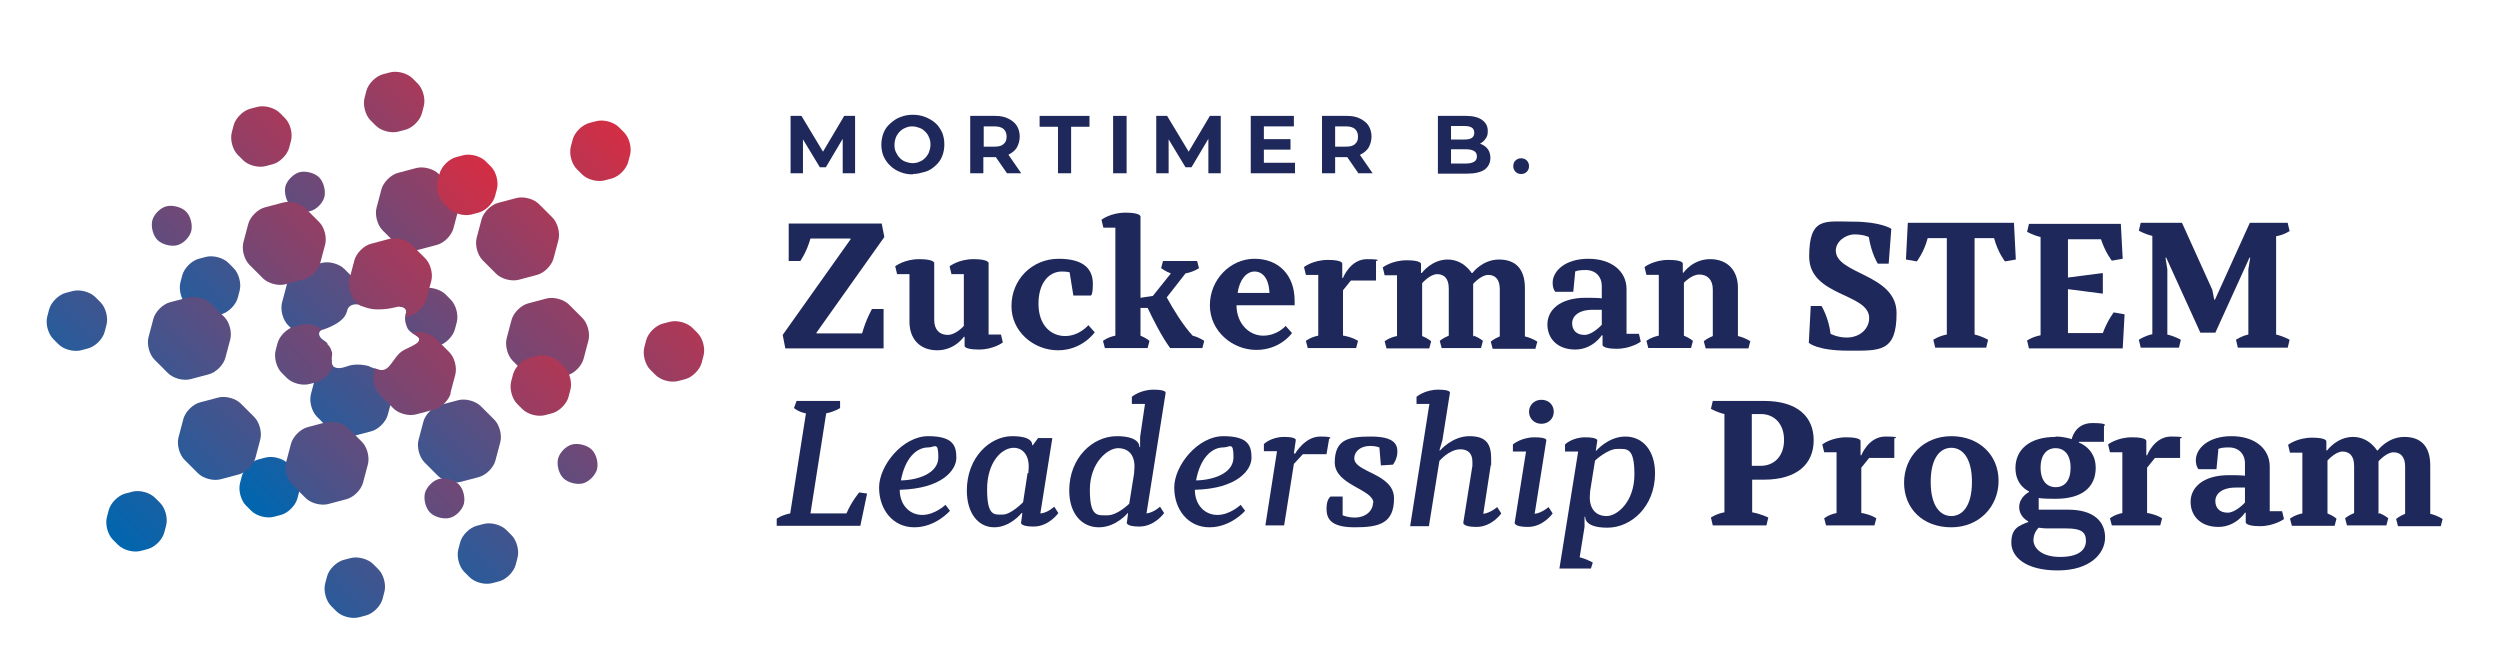 <?xml version="1.0" encoding="UTF-8"?>
<svg xmlns="http://www.w3.org/2000/svg" xmlns:xlink="http://www.w3.org/1999/xlink" id="Layer_1" data-name="Layer 1" version="1.1" viewBox="0 0 666.6 175.7">
  <defs>
    <style>
      .cls-1 {
        fill: #1f285a;
      }

      .cls-1, .cls-2, .cls-3, .cls-4, .cls-5, .cls-6, .cls-7, .cls-8, .cls-9, .cls-10, .cls-11, .cls-12, .cls-13, .cls-14, .cls-15, .cls-16, .cls-17, .cls-18, .cls-19, .cls-20, .cls-21, .cls-22, .cls-23, .cls-24, .cls-25, .cls-26, .cls-27, .cls-28, .cls-29, .cls-30, .cls-31 {
        stroke-width: 0px;
      }

      .cls-2 {
        fill: url(#linear-gradient);
      }

      .cls-3 {
        fill: url(#linear-gradient-29);
      }

      .cls-4 {
        fill: url(#linear-gradient-30);
      }

      .cls-5 {
        fill: url(#linear-gradient-28);
      }

      .cls-6 {
        fill: url(#linear-gradient-25);
      }

      .cls-7 {
        fill: url(#linear-gradient-11);
      }

      .cls-8 {
        fill: url(#linear-gradient-12);
      }

      .cls-9 {
        fill: url(#linear-gradient-13);
      }

      .cls-10 {
        fill: url(#linear-gradient-10);
      }

      .cls-11 {
        fill: url(#linear-gradient-17);
      }

      .cls-12 {
        fill: url(#linear-gradient-16);
      }

      .cls-13 {
        fill: url(#linear-gradient-19);
      }

      .cls-14 {
        fill: url(#linear-gradient-15);
      }

      .cls-15 {
        fill: url(#linear-gradient-23);
      }

      .cls-16 {
        fill: url(#linear-gradient-21);
      }

      .cls-17 {
        fill: url(#linear-gradient-18);
      }

      .cls-18 {
        fill: url(#linear-gradient-14);
      }

      .cls-19 {
        fill: url(#linear-gradient-22);
      }

      .cls-20 {
        fill: url(#linear-gradient-20);
      }

      .cls-21 {
        fill: url(#linear-gradient-27);
      }

      .cls-22 {
        fill: url(#linear-gradient-24);
      }

      .cls-23 {
        fill: url(#linear-gradient-26);
      }

      .cls-24 {
        fill: url(#linear-gradient-4);
      }

      .cls-25 {
        fill: url(#linear-gradient-2);
      }

      .cls-26 {
        fill: url(#linear-gradient-3);
      }

      .cls-27 {
        fill: url(#linear-gradient-8);
      }

      .cls-28 {
        fill: url(#linear-gradient-9);
      }

      .cls-29 {
        fill: url(#linear-gradient-7);
      }

      .cls-30 {
        fill: url(#linear-gradient-5);
      }

      .cls-31 {
        fill: url(#linear-gradient-6);
      }
    </style>
    <linearGradient id="linear-gradient" x1="-5030" y1="-451" x2="-4888.3" y2="-451" gradientTransform="translate(3941.9 -3102.3) rotate(-45)" gradientUnits="userSpaceOnUse">
      <stop offset="0" stop-color="#0066af"></stop>
      <stop offset="1" stop-color="#d32e44"></stop>
    </linearGradient>
    <linearGradient id="linear-gradient-2" x1="-5030" y1="-477" x2="-4888.3" y2="-477" xlink:href="#linear-gradient"></linearGradient>
    <linearGradient id="linear-gradient-3" x1="-5030" y1="-453.3" x2="-4888.3" y2="-453.3" xlink:href="#linear-gradient"></linearGradient>
    <linearGradient id="linear-gradient-4" x1="-5030" y1="-500.1" x2="-4888.3" y2="-500.1" xlink:href="#linear-gradient"></linearGradient>
    <linearGradient id="linear-gradient-5" x1="-5030" y1="-500.1" x2="-4888.3" y2="-500.1" xlink:href="#linear-gradient"></linearGradient>
    <linearGradient id="linear-gradient-6" x1="-5030" y1="-475.6" x2="-4888.3" y2="-475.6" xlink:href="#linear-gradient"></linearGradient>
    <linearGradient id="linear-gradient-7" x1="-5030" y1="-451" x2="-4888.3" y2="-451" xlink:href="#linear-gradient"></linearGradient>
    <linearGradient id="linear-gradient-8" x1="-5030" y1="-500.1" x2="-4888.3" y2="-500.1" xlink:href="#linear-gradient"></linearGradient>
    <linearGradient id="linear-gradient-9" x1="-5030" y1="-397.3" x2="-4888.3" y2="-397.3" xlink:href="#linear-gradient"></linearGradient>
    <linearGradient id="linear-gradient-10" x1="-5030" y1="-426.5" x2="-4888.3" y2="-426.5" xlink:href="#linear-gradient"></linearGradient>
    <linearGradient id="linear-gradient-11" x1="-5030" y1="-423.9" x2="-4888.3" y2="-423.9" xlink:href="#linear-gradient"></linearGradient>
    <linearGradient id="linear-gradient-12" x1="-5030" y1="-397.3" x2="-4888.3" y2="-397.3" xlink:href="#linear-gradient"></linearGradient>
    <linearGradient id="linear-gradient-13" x1="-5030" y1="-400.4" x2="-4888.3" y2="-400.4" xlink:href="#linear-gradient"></linearGradient>
    <linearGradient id="linear-gradient-14" x1="-5030" y1="-452" x2="-4888.3" y2="-452" xlink:href="#linear-gradient"></linearGradient>
    <linearGradient id="linear-gradient-15" x1="-5030" y1="-452.9" x2="-4888.3" y2="-452.9" xlink:href="#linear-gradient"></linearGradient>
    <linearGradient id="linear-gradient-16" x1="-5061.5" y1="-494.2" x2="-4919.8" y2="-494.2" xlink:href="#linear-gradient"></linearGradient>
    <linearGradient id="linear-gradient-17" x1="-5061.5" y1="-469.7" x2="-4919.8" y2="-469.7" xlink:href="#linear-gradient"></linearGradient>
    <linearGradient id="linear-gradient-18" x1="-5061.5" y1="-467.4" x2="-4919.8" y2="-467.4" xlink:href="#linear-gradient"></linearGradient>
    <linearGradient id="linear-gradient-19" x1="-5061.5" y1="-444.7" x2="-4919.8" y2="-444.7" xlink:href="#linear-gradient"></linearGradient>
    <linearGradient id="linear-gradient-20" x1="-5061.5" y1="-494.2" x2="-4919.8" y2="-494.2" xlink:href="#linear-gradient"></linearGradient>
    <linearGradient id="linear-gradient-21" x1="-5061.5" y1="-518.7" x2="-4919.8" y2="-518.7" xlink:href="#linear-gradient"></linearGradient>
    <linearGradient id="linear-gradient-22" x1="-5061.5" y1="-469.7" x2="-4919.8" y2="-469.7" xlink:href="#linear-gradient"></linearGradient>
    <linearGradient id="linear-gradient-23" x1="-5061.5" y1="-518.7" x2="-4919.8" y2="-518.7" xlink:href="#linear-gradient"></linearGradient>
    <linearGradient id="linear-gradient-24" x1="-5061.5" y1="-518.7" x2="-4919.8" y2="-518.7" xlink:href="#linear-gradient"></linearGradient>
    <linearGradient id="linear-gradient-25" x1="-5061.5" y1="-416" x2="-4919.8" y2="-416" xlink:href="#linear-gradient"></linearGradient>
    <linearGradient id="linear-gradient-26" x1="-5061.5" y1="-470.7" x2="-4919.8" y2="-470.7" xlink:href="#linear-gradient"></linearGradient>
    <linearGradient id="linear-gradient-27" x1="-5061.5" y1="-416" x2="-4919.8" y2="-416" xlink:href="#linear-gradient"></linearGradient>
    <linearGradient id="linear-gradient-28" x1="-5061.5" y1="-443.8" x2="-4919.8" y2="-443.8" xlink:href="#linear-gradient"></linearGradient>
    <linearGradient id="linear-gradient-29" x1="-5061.5" y1="-469.2" x2="-4919.8" y2="-469.2" xlink:href="#linear-gradient"></linearGradient>
    <linearGradient id="linear-gradient-30" x1="-5061.5" y1="-419" x2="-4919.8" y2="-419" xlink:href="#linear-gradient"></linearGradient>
  </defs>
  <g>
    <path class="cls-1" d="M210.8,46.2v-15.3h2.9l6.5,10.8h-1.5l6.4-10.8h2.9v15.3h-3.3v-10.2s.6,0,.6,0l-5.1,8.6h-1.6l-5.2-8.6h.7v10.2h-3.3Z"></path>
    <path class="cls-1" d="M243.4,46.5c-1.2,0-2.3-.2-3.3-.6-1-.4-1.9-.9-2.7-1.7-.8-.7-1.3-1.5-1.8-2.5-.4-1-.6-2-.6-3.1s.2-2.2.6-3.2c.4-1,1-1.8,1.8-2.5.8-.7,1.6-1.3,2.7-1.7,1-.4,2.1-.6,3.3-.6s2.3.2,3.3.6c1,.4,1.9.9,2.7,1.6.8.7,1.3,1.5,1.8,2.5.4,1,.6,2,.6,3.2s-.2,2.2-.6,3.2c-.4,1-1,1.8-1.8,2.5s-1.6,1.3-2.7,1.6-2.1.6-3.3.6ZM243.3,43.5c.7,0,1.3-.1,1.9-.4.6-.2,1.1-.6,1.5-1,.4-.4.8-1,1-1.5.2-.6.4-1.2.4-2s-.1-1.4-.4-2c-.2-.6-.6-1.1-1-1.5-.4-.4-.9-.8-1.5-1-.6-.2-1.2-.4-1.9-.4s-1.3.1-1.9.4c-.6.2-1.1.6-1.5,1s-.8,1-1,1.5-.4,1.2-.4,2,.1,1.4.4,2,.6,1.1,1,1.5.9.8,1.5,1c.6.2,1.2.4,1.9.4Z"></path>
    <path class="cls-1" d="M258.7,46.2v-15.3h6.6c1.4,0,2.5.2,3.5.7s1.8,1.1,2.3,1.9.8,1.8.8,2.9-.3,2.1-.8,3c-.5.8-1.3,1.4-2.3,1.9s-2.2.6-3.5.6h-4.7l1.6-1.5v5.8h-3.6ZM262.3,40.8l-1.6-1.7h4.5c1.1,0,1.9-.2,2.4-.7.6-.5.8-1.1.8-2s-.3-1.5-.8-2c-.6-.5-1.4-.7-2.4-.7h-4.5l1.6-1.7v8.7ZM268.5,46.2l-3.8-5.5h3.8l3.8,5.5h-3.8Z"></path>
    <path class="cls-1" d="M282.1,46.2v-12.4h-4.9v-2.9h13.3v2.9h-4.9v12.4h-3.5Z"></path>
    <path class="cls-1" d="M296.8,46.2v-15.3h3.6v15.3h-3.6Z"></path>
    <path class="cls-1" d="M308.3,46.2v-15.3h2.9l6.5,10.8h-1.5l6.4-10.8h2.9v15.3h-3.3v-10.2s.6,0,.6,0l-5.1,8.6h-1.6l-5.2-8.6h.7v10.2h-3.3Z"></path>
    <path class="cls-1" d="M337,43.4h8.3v2.8h-11.8v-15.3h11.5v2.8h-8v9.6ZM336.7,37.1h7.4v2.8h-7.4v-2.8Z"></path>
    <path class="cls-1" d="M352.5,46.2v-15.3h6.6c1.4,0,2.5.2,3.5.7s1.8,1.1,2.3,1.9.8,1.8.8,2.9-.3,2.1-.8,3c-.5.8-1.3,1.4-2.3,1.9s-2.2.6-3.5.6h-4.7l1.6-1.5v5.8h-3.6ZM356,40.8l-1.6-1.7h4.5c1.1,0,1.9-.2,2.4-.7.6-.5.8-1.1.8-2s-.3-1.5-.8-2c-.6-.5-1.4-.7-2.4-.7h-4.5l1.6-1.7v8.7ZM362.2,46.2l-3.8-5.5h3.8l3.8,5.5h-3.8Z"></path>
    <path class="cls-1" d="M383.4,46.2v-15.3h7.5c1.9,0,3.4.4,4.3,1.1,1,.7,1.5,1.7,1.5,2.9s-.2,1.5-.6,2.1c-.4.6-.9,1-1.6,1.4-.7.3-1.5.5-2.3.5l.4-.9c1,0,1.8.2,2.5.5.7.3,1.3.8,1.7,1.4s.6,1.4.6,2.2c0,1.3-.5,2.3-1.5,3.1-1,.7-2.6,1.1-4.6,1.1h-7.9ZM386.9,43.6h4.1c.9,0,1.6-.2,2.1-.5.5-.3.7-.8.7-1.4s-.2-1.1-.7-1.4c-.5-.3-1.2-.5-2.1-.5h-4.4v-2.6h3.8c.9,0,1.5-.1,2-.4.5-.3.7-.8.7-1.4s-.2-1.1-.7-1.4c-.5-.3-1.1-.4-2-.4h-3.5v9.9Z"></path>
    <path class="cls-1" d="M405.6,46.4c-.6,0-1.1-.2-1.5-.6-.4-.4-.6-.9-.6-1.5s.2-1.2.6-1.5c.4-.4.9-.6,1.5-.6s1.1.2,1.5.6c.4.4.6.9.6,1.5s-.2,1.1-.6,1.5c-.4.4-.9.6-1.5.6Z"></path>
  </g>
  <g>
    <path class="cls-2" d="M76.8,123.6c-1.4-1.4-4.1-2.1-6-1.6l-1.9.5c-1.9.5-3.9,2.5-4.4,4.4l-.5,1.9c-.5,1.9.2,4.6,1.6,6l1.4,1.4c1.4,1.4,4.1,2.1,6,1.6l1.9-.5c1.9-.5,3.9-2.5,4.4-4.4l.5-1.9c.5-1.9-.2-4.6-1.6-6l-1.4-1.4Z"></path>
    <path class="cls-25" d="M85.9,88c1.6-.6,3.1-1.1,4.8-2.4s1.9-2.9,1.9-2.9c0,0,.2-.9,1.1-1.3s1.5-.3,2.7,0c.2,0,.3.1.5.2v-.3c.6-1.9-.1-4.6-1.5-6l-3.6-3.6c-1.4-1.4-4.1-2.1-6-1.6l-4.9,1.3c-1.9.5-3.9,2.5-4.4,4.4l-1.3,4.9c-.5,1.9.2,4.6,1.6,6l3.6,3.6c1.4,1.4,4.1,2.1,6,1.6l1-.3c-.3-.3-.6-.5-1-.8-1.5-.9-1.9-2.4-.3-3Z"></path>
    <path class="cls-26" d="M108.2,83.4c-.3,1.4-.3,2.4.4,4s3.1,2.1,3.2,3c0,.7-.2,1.1-1.4,1.7,1.4.7,3.2,1,4.6.6l1.9-.5c1.9-.5,3.9-2.5,4.4-4.4l.5-1.9c.5-1.9-.2-4.6-1.6-6l-1.4-1.4c-1.4-1.4-4.1-2.1-6-1.6l-1.9.5c-1.9.5-3.9,2.5-4.4,4.4h0c1.3,0,2,.7,1.8,1.8Z"></path>
    <path class="cls-24" d="M62.3,71.5l-1.4-1.4c-1.4-1.4-4.1-2.1-6-1.6l-1.9.5c-1.9.5-3.9,2.5-4.4,4.4l-.5,1.9c-.5,1.9.2,4.6,1.6,6l1.4,1.4c1.4,1.4,4.1,2.1,6,1.6l1.9-.5c1.9-.5,3.9-2.5,4.4-4.4l.5-1.9c.5-1.9-.2-4.6-1.6-6Z"></path>
    <path class="cls-30" d="M82.7,56.3c1.7-.4,3.4-2.2,3.8-3.8s-.2-4-1.4-5.2c-1.2-1.2-3.6-1.8-5.2-1.4s-3.4,2.2-3.8,3.8.2,4,1.4,5.2c1.2,1.2,3.6,1.8,5.2,1.4Z"></path>
    <path class="cls-31" d="M111,44.8l-4.9,1.3c-1.9.5-3.9,2.5-4.4,4.4l-1.3,4.9c-.5,1.9.2,4.6,1.6,6l3.6,3.6c1.4,1.4,4.1,2.1,6,1.6l4.9-1.3c1.9-.5,3.9-2.5,4.4-4.4l1.3-4.9c.5-1.9-.2-4.6-1.6-6l-3.6-3.6c-1.4-1.4-4.1-2.1-6-1.6Z"></path>
    <path class="cls-29" d="M132.3,73c1.4,1.4,4.1,2.1,6,1.6l4.9-1.3c1.9-.5,3.9-2.5,4.4-4.4l1.3-4.9c.5-1.9-.2-4.6-1.6-6l-3.6-3.6c-1.4-1.4-4.1-2.1-6-1.6l-4.9,1.3c-1.9.5-3.9,2.5-4.4,4.4l-1.3,4.9c-.5,1.9.2,4.6,1.6,6l3.6,3.6Z"></path>
    <path class="cls-27" d="M100.2,33.5c1.4,1.4,4.1,2.1,6,1.6l1.9-.5c1.9-.5,3.9-2.5,4.4-4.4l.5-1.9c.5-1.9-.2-4.6-1.6-6l-1.4-1.4c-1.4-1.4-4.1-2.1-6-1.6l-1.9.5c-1.9.5-3.9,2.5-4.4,4.4l-.5,1.9c-.5,1.9.2,4.6,1.6,6l1.4,1.4Z"></path>
    <path class="cls-28" d="M135,141.3c-1.4-1.4-4.1-2.1-6-1.6l-1.9.5c-1.9.5-3.9,2.5-4.4,4.4l-.5,1.9c-.5,1.9.2,4.6,1.6,6l1.4,1.4c1.4,1.4,4.1,2.1,6,1.6l1.9-.5c1.9-.5,3.9-2.5,4.4-4.4l.5-1.9c.5-1.9-.2-4.6-1.6-6l-1.4-1.4Z"></path>
    <path class="cls-10" d="M155.6,95.7l1.3-4.9c.5-1.9-.2-4.6-1.6-6l-3.6-3.6c-1.4-1.4-4.1-2.1-6-1.6l-4.9,1.3c-1.9.5-3.9,2.5-4.4,4.4l-1.3,4.9c-.5,1.9.2,4.6,1.6,6l3.6,3.6c1.4,1.4,4.1,2.1,6,1.6l4.9-1.3c1.9-.5,3.9-2.5,4.4-4.4Z"></path>
    <path class="cls-7" d="M127.7,127.2c1.9-.5,3.9-2.5,4.4-4.4l1.3-4.9c.5-1.9-.2-4.6-1.6-6l-3.6-3.6c-1.4-1.4-4.1-2.1-6-1.6l-4.9,1.3c-1.9.5-3.9,2.5-4.4,4.4l-1.3,4.9c-.5,1.9.2,4.6,1.6,6l3.6,3.6c1.4,1.4,4.1,2.1,6,1.6l4.9-1.3Z"></path>
    <path class="cls-8" d="M152.6,118.5c-1.7.4-3.4,2.2-3.8,3.8-.4,1.7.2,4,1.4,5.2,1.2,1.2,3.6,1.8,5.2,1.4s3.4-2.2,3.8-3.8c.4-1.7-.2-4-1.4-5.2-1.2-1.2-3.6-1.8-5.2-1.4Z"></path>
    <path class="cls-9" d="M186,88.8l-1.4-1.4c-1.4-1.4-4.1-2.1-6-1.6l-1.9.5c-1.9.5-3.9,2.5-4.4,4.4l-.5,1.9c-.5,1.9.2,4.6,1.6,6l1.4,1.4c1.4,1.4,4.1,2.1,6,1.6l1.9-.5c1.9-.5,3.9-2.5,4.4-4.4l.5-1.9c.5-1.9-.2-4.6-1.6-6Z"></path>
    <path class="cls-18" d="M165,33.9c-1.4-1.4-4.1-2.1-6-1.6l-1.9.5c-1.9.5-3.9,2.5-4.4,4.4l-.5,1.9c-.5,1.9.2,4.6,1.6,6l1.4,1.4c1.4,1.4,4.1,2.1,6,1.6l1.9-.5c1.9-.5,3.9-2.5,4.4-4.4l.5-1.9c.5-1.9-.2-4.6-1.6-6l-1.4-1.4Z"></path>
    <path class="cls-14" d="M98.6,97.7c-2.2-.7-4.7-.6-6.1,0-1.5.5-2.7.7-3.6,0-.5-.4-.5-1.1-.4-1.9-1.9.5-3.8,2.5-4.3,4.4l-1.3,4.9c-.5,1.9.2,4.6,1.6,6l3.6,3.6c1.4,1.4,4.1,2.1,6,1.6l4.9-1.3c1.9-.5,3.9-2.5,4.4-4.4l1.3-4.9c.5-1.9-.2-4.6-1.6-6l-1-1c-1.1.2-2.1-.5-3.5-.9Z"></path>
  </g>
  <g>
    <path class="cls-12" d="M76.1,75.8l4.9-1.3c1.9-.5,3.9-2.5,4.4-4.4l1.3-4.9c.5-1.9-.2-4.6-1.6-6l-3.6-3.6c-1.4-1.4-4.1-2.1-6-1.6l-4.9,1.3c-1.9.5-3.9,2.5-4.4,4.4l-1.3,4.9c-.5,1.9.2,4.6,1.6,6l3.6,3.6c1.4,1.4,4.1,2.1,6,1.6Z"></path>
    <path class="cls-11" d="M64.2,107.6c-1.4-1.4-4.1-2.1-6-1.6l-4.9,1.3c-1.9.5-3.9,2.5-4.4,4.4l-1.3,4.9c-.5,1.9.2,4.6,1.6,6l3.6,3.6c1.4,1.4,4.1,2.1,6,1.6l4.9-1.3c1.9-.5,3.9-2.5,4.4-4.4l1.3-4.9c.5-1.9-.2-4.6-1.6-6l-3.6-3.6Z"></path>
    <path class="cls-17" d="M100.7,82.5c2,0,3.1-.2,4.9-.6,1.8-.5,3,.2,2.7,1.5,0,.4-.1.7-.2,1.1l1.2-.3c1.9-.5,3.9-2.5,4.4-4.4l1.3-4.9c.5-1.9-.2-4.6-1.6-6l-3.6-3.6c-1.4-1.4-4.1-2.1-6-1.6l-4.9,1.3c-1.9.5-3.9,2.5-4.4,4.4l-1.3,4.9c-.5,1.9.2,4.6,1.6,6l1.2,1.2c.1,0,.3,0,.4.1,1.2.4,2.3.9,4.3.9Z"></path>
    <path class="cls-13" d="M92.4,133.1c1.9-.5,3.9-2.5,4.4-4.4l1.3-4.9c.5-1.9-.2-4.6-1.6-6l-3.6-3.6c-1.4-1.4-4.1-2.1-6-1.6l-4.9,1.3c-1.9.5-3.9,2.5-4.4,4.4l-1.3,4.9c-.5,1.9.2,4.6,1.6,6l3.6,3.6c1.4,1.4,4.1,2.1,6,1.6l4.9-1.3Z"></path>
    <path class="cls-20" d="M50.8,101.1l4.9-1.3c1.9-.5,3.9-2.5,4.4-4.4l1.3-4.9c.5-1.9-.2-4.6-1.6-6l-3.6-3.6c-1.4-1.4-4.1-2.1-6-1.6l-4.9,1.3c-1.9.5-3.9,2.5-4.4,4.4l-1.3,4.9c-.5,1.9.2,4.6,1.6,6l3.6,3.6c1.4,1.4,4.1,2.1,6,1.6Z"></path>
    <path class="cls-16" d="M47.2,65.4c1.7-.4,3.4-2.2,3.8-3.8.4-1.7-.2-4-1.4-5.2-1.2-1.2-3.6-1.8-5.2-1.4-1.7.4-3.4,2.2-3.8,3.8-.4,1.7.2,4,1.4,5.2,1.2,1.2,3.6,1.8,5.2,1.4Z"></path>
    <path class="cls-19" d="M41.3,132.7c-1.4-1.4-4.1-2.1-6-1.6l-1.9.5c-1.9.5-3.9,2.5-4.4,4.4l-.5,1.9c-.5,1.9.2,4.6,1.6,6l1.4,1.4c1.4,1.4,4.1,2.1,6,1.6l1.9-.5c1.9-.5,3.9-2.5,4.4-4.4l.5-1.9c.5-1.9-.2-4.6-1.6-6l-1.4-1.4Z"></path>
    <path class="cls-15" d="M64.8,42.7c1.4,1.4,4.1,2.1,6,1.6l1.9-.5c1.9-.5,3.9-2.5,4.4-4.4l.5-1.9c.5-1.9-.2-4.6-1.6-6l-1.4-1.4c-1.4-1.4-4.1-2.1-6-1.6l-1.9.5c-1.9.5-3.9,2.5-4.4,4.4l-.5,1.9c-.5,1.9.2,4.6,1.6,6l1.4,1.4Z"></path>
    <path class="cls-22" d="M26.8,80.6l-1.4-1.4c-1.4-1.4-4.1-2.1-6-1.6l-1.9.5c-1.9.5-3.9,2.5-4.4,4.4l-.5,1.9c-.5,1.9.2,4.6,1.6,6l1.4,1.4c1.4,1.4,4.1,2.1,6,1.6l1.9-.5c1.9-.5,3.9-2.5,4.4-4.4l.5-1.9c.5-1.9-.2-4.6-1.6-6Z"></path>
    <path class="cls-6" d="M99.5,150.4c-1.4-1.4-4.1-2.1-6-1.6l-1.9.5c-1.9.5-3.9,2.5-4.4,4.4l-.5,1.9c-.5,1.9.2,4.6,1.6,6l1.4,1.4c1.4,1.4,4.1,2.1,6,1.6l1.9-.5c1.9-.5,3.9-2.5,4.4-4.4l.5-1.9c.5-1.9-.2-4.6-1.6-6l-1.4-1.4Z"></path>
    <path class="cls-23" d="M129.5,43c-1.4-1.4-4.1-2.1-6-1.6l-1.9.5c-1.9.5-3.9,2.5-4.4,4.4l-.5,1.9c-.5,1.9.2,4.6,1.6,6l1.4,1.4c1.4,1.4,4.1,2.1,6,1.6l1.9-.5c1.9-.5,3.9-2.5,4.4-4.4l.5-1.9c.5-1.9-.2-4.6-1.6-6l-1.4-1.4Z"></path>
    <path class="cls-21" d="M117.1,127.7c-1.7.4-3.4,2.2-3.8,3.8-.4,1.7.2,4,1.4,5.2s3.6,1.8,5.2,1.4c1.7-.4,3.4-2.2,3.8-3.8.4-1.7-.2-4-1.4-5.2-1.2-1.2-3.6-1.8-5.2-1.4Z"></path>
    <path class="cls-5" d="M120.1,104.8l1.3-4.9c.5-1.9-.2-4.6-1.6-6l-3.6-3.6c-1.4-1.4-4.1-2.1-6-1.6h-.3c.9.7,1.8,1.1,1.9,1.6,0,.9-.5,1.3-2.8,2.4-2.4,1.1-2.7,1.5-4.7,4.3-1.6,2.2-2.8,1.8-4.3,1.2l-.3,1.1c-.5,1.9.2,4.6,1.6,6l3.6,3.6c1.4,1.4,4.1,2.1,6,1.6l4.9-1.3c1.9-.5,3.9-2.5,4.4-4.4Z"></path>
    <path class="cls-3" d="M88.5,93.9c-.3-1.2-.8-2-2.3-3-1.5-.9-1.9-2.4-.3-3,0,0,0,0,0,0-1.5-1.2-3.9-1.8-5.6-1.3l-1.9.5c-1.9.5-3.9,2.5-4.4,4.4l-.5,1.9c-.5,1.9.2,4.6,1.6,6l1.4,1.4c1.4,1.4,4.1,2.1,6,1.6l1.9-.5c1.9-.5,3.9-2.5,4.4-4.4-.9-.7,0-2.6-.3-3.8Z"></path>
    <path class="cls-4" d="M150.5,97.9l-1.4-1.4c-1.4-1.4-4.1-2.1-6-1.6l-1.9.5c-1.9.5-3.9,2.5-4.4,4.4l-.5,1.9c-.5,1.9.2,4.6,1.6,6l1.4,1.4c1.4,1.4,4.1,2.1,6,1.6l1.9-.5c1.9-.5,3.9-2.5,4.4-4.4l.5-1.9c.5-1.9-.2-4.6-1.6-6Z"></path>
  </g>
  <g>
    <path class="cls-1" d="M229.9,88.8c1-3.6,2.6-6.4,2.6-6.4h3.1v10.5h-26.2l-.7-3.6,18.1-25.5v-.2h-10.7c-1,3.6-2.7,6-2.7,6h-3.1v-10h24.8l.7,3.6-18.1,25.5v.2h12.1Z"></path>
    <path class="cls-1" d="M242.5,73.1h-3.3l-.5-2.1s2.4-1.9,6.4-1.9,4,1,4,1v15.2c0,2.6,1.4,4,3.6,4s4.3-2.4,4.3-2.4v-13.8h-3.3l-.5-2.1s2.4-1.9,6.4-1.9,4,1,4,1v19.1h3.3l.5,2.1s-2.4,1.9-6.4,1.9-3.8-1-3.8-1v-2.4h-.2s-2.4,3.6-7.1,3.6-7.4-3.1-7.4-7.6v-12.6Z"></path>
    <path class="cls-1" d="M269.7,81.6c0-7.1,5.5-12.6,12.6-12.6s9.1,3.1,9.1,6.7-.7,3.1-.7,3.1h-4.5l-1-6.2s-.7-.2-2.1-.2c-3.3,0-6.2,2.9-6.2,8.6s3.3,8.6,7.1,8.6,6.2-2.9,6.2-2.9l1.7,1.9s-3.3,4.8-9.8,4.8-12.4-5-12.4-11.7Z"></path>
    <path class="cls-1" d="M297.5,60.7h-3.3l-.5-2.1s2.4-1.9,6.4-1.9,4,1,4,1v21.7l3.3-.5,4.8-6c-1.4-.5-2.6-1.4-2.6-1.4l.5-1.9h9.1l.5,1.9s-1.4,1-3.6,1.4l-5,6.4c1.7,3.1,4.3,7.4,6.9,10.2,1.9.5,3.1,1.4,3.1,1.4l-.5,1.9h-8.6c-2.4-3.3-4.5-7.6-6-10.7h-1.9v7.4c1.7.7,2.4,1.4,2.4,1.4l-.5,1.9h-11.4l-.5-1.9s1.2-1,3.3-1.4v-28.8Z"></path>
    <path class="cls-1" d="M329.7,81.4c0,4.8,3.3,8.1,7.1,8.1s6-2.6,6-2.6l1.7,1.9s-3.1,4.5-9.5,4.5-12.4-5-12.4-11.9,5.5-12.4,11.9-12.4,10.7,4.3,10.7,11.2v1.2h-15.5ZM329.9,78.1h8.6c-.2-4-1.9-5.7-4-5.7s-4,2.1-4.5,5.7Z"></path>
    <path class="cls-1" d="M358.3,89.5c2.6.5,3.8,1.4,3.8,1.4l-.5,1.9h-12.9l-.5-1.9s1.2-1,3.3-1.4v-16.2h-3.3l-.5-2.1s2.4-1.9,6.4-1.9,3.8,1,3.8,1v3.8h.2s1.9-5,6.4-5,2.4.5,2.4.5v5.2h-6.7l-2.1,2.6v12.1Z"></path>
    <path class="cls-1" d="M393,89.5c1.7.7,2.4,1.4,2.4,1.4l-.5,1.9h-10.5l-.5-1.9s.7-.7,2.4-1.4v-12.6c0-2.6-1.2-3.8-3.1-3.8s-4,2.4-4,2.4v14.1c1.7.7,2.4,1.4,2.4,1.4l-.5,1.9h-11.4l-.5-1.9s1.2-1,3.3-1.4v-16.2h-3.3l-.5-2.1s2.4-1.9,6.4-1.9,3.8,1,3.8,1v2.4h.2s2.6-3.6,6.9-3.6,6.4,3.6,6.4,3.6h.2s2.6-3.6,7.1-3.6,6.9,2.6,6.9,7.6v12.9c2.1.5,3.3,1.4,3.3,1.4l-.5,1.9h-11.4l-.5-1.9s.7-.7,2.4-1.4v-12.6c0-2.6-1.2-3.8-3.1-3.8s-4,2.4-4,2.4v14.1Z"></path>
    <path class="cls-1" d="M420,72.6l-.5,5.2h-4.8s-.7-.7-.7-2.4c0-3.1,3.3-6.4,9.5-6.4s10.2,3.3,10.2,8.1v11.9h3.3l.5,2.1s-2.6,1.9-6.4,1.9-3.8-1-3.8-1v-2.6h-.2s-2.4,3.8-7.1,3.8-7.4-2.9-7.4-6.7,3.3-7.1,10.2-7.1,4.3.5,4.3.5v-3.6c0-2.6-1.7-4.3-4.3-4.3s-2.9.5-2.9.5ZM427.1,86.6v-4h-2.4c-3.8,0-5.5,1.7-5.5,3.6s1.2,3.1,3.3,3.1,4.5-2.6,4.5-2.6Z"></path>
    <path class="cls-1" d="M449,75.4v14.1c1.7.7,2.4,1.4,2.4,1.4l-.5,1.9h-11.4l-.5-1.9s1.2-1,3.3-1.4v-16.2h-3.3l-.5-2.1s2.4-1.9,6.4-1.9,3.8,1,3.8,1v2.4h.2s2.4-3.6,7.1-3.6,7.4,3.1,7.4,7.6v12.9c2.1.5,3.3,1.4,3.3,1.4l-.5,1.9h-11.4l-.5-1.9s.7-.7,2.4-1.4v-12.4c0-2.6-1.4-4-3.6-4s-4.3,2.4-4.3,2.4Z"></path>
    <path class="cls-1" d="M482.8,81.6h2.9s1.9,3.1,2.4,7.4c0,0,1.8,1,4.3,1,3.6,0,6-2.4,6-5.2,0-6.7-16-5.7-16-16.4s4.3-9.3,11.7-9.3,10.2,1.9,10.2,1.9l-.7,9.3h-2.9s-1.7-2.6-2.4-7.1c0,0-1.4-.7-3.8-.7s-5,1.9-5,4.3c0,6.4,16.2,6.2,16.2,16.7s-4.5,10-12.9,10-10.5-2.1-10.5-2.1l.5-9.5Z"></path>
    <path class="cls-1" d="M514,63.5c-1,3.8-2.9,6.2-2.9,6.2l-2.9-.5.5-9.8h28.3l.5,9.8-2.9.5s-1.9-2.4-2.9-6.2h-5.2v25.7c2.1.5,3.6,1.4,3.6,1.4l-.5,2.1h-13.6l-.5-2.1s1.4-1,3.6-1.4v-25.7h-5.2Z"></path>
    <path class="cls-1" d="M551.4,63.5v10.5l9.3-1.2v5.5l-9.3-1.2v11.7h9.3c1.2-3.3,2.9-5.5,2.9-5.5l2.9.5-.5,9.1h-25l-.5-2.1s1.4-1,3.6-1.4v-26.2c-2.1-.5-3.6-1.4-3.6-1.4l.5-2.1h24.5l.5,9.3-2.9.5s-1.7-2.1-2.9-5.7h-8.8Z"></path>
    <path class="cls-1" d="M610,59.5l.5,2.1s-1.4,1-3.6,1.4v26.2c2.1.5,3.6,1.4,3.6,1.4l-.5,2.1h-13.3l-.5-2.1s1.4-1,3.3-1.4v-17.4l.5-3.1h-.2l-9.1,20h-4l-9.1-20h-.2l.5,3.1v17.4c2.1.5,3.6,1.4,3.6,1.4l-.5,2.1h-10.2l-.5-2.1s1.4-1,3.6-1.5v-26.2c-2.1-.5-3.6-1.4-3.6-1.4l.5-2.1h11l8.1,17.9.5,2.6h.2l9.3-20.5h10.2Z"></path>
    <path class="cls-1" d="M214.8,110.2c-2-.4-3.1-1.4-3.1-1.4l.7-1.9h11.6v1.9s-1.5,1-3.7,1.4l-4.2,26.7h9.6c1.4-3.3,3.4-5.6,3.4-5.6l2.1.3-1.8,8.6h-22.3v-1.9s1.4-1,3.6-1.4l4.2-26.7Z"></path>
    <path class="cls-1" d="M252.1,134.6l1.2,1.6s-3.8,4.4-9.5,4.4-9.4-4.7-9.4-10.6,6.3-13.7,13.1-13.7,7.5,2.7,7.5,5.8-3.6,8.2-15.1,8.5c0,4,2.6,6.7,6,6.7s6.2-2.7,6.2-2.7ZM240.2,128.1c4.7-.1,10-1.9,10-6.2s-1-2.6-2.7-2.6c-3.1,0-6.2,2.8-7.3,8.9Z"></path>
    <path class="cls-1" d="M277.5,136.9c1.9-.2,3.6-1.8,3.6-1.8l1.1,1.7s-2.5,3.6-6.6,3.6-3.3-1.3-3.3-1.3l.3-2.3h-.2s-3,3.8-7.3,3.8-7.3-3.8-7.3-9.8c0-8.9,6.2-14.5,12.1-14.5s5.3,2.4,5.3,2.4h.2l1.4-1.9h3.8l-3.2,20.1ZM274.2,126.2c0-.7.1-1.2.1-1.8,0-3.3-1.8-5-4-5-3.2,0-7.1,3.8-7.1,11.1s2,6.7,4.2,6.7,5.4-3.3,5.4-3.3l1.2-7.8Z"></path>
    <path class="cls-1" d="M300.9,136.8h-.2s-3.1,3.8-7.7,3.8-7.9-3.7-7.9-9.8c0-8.8,6.3-14.5,12.7-14.5s6,2.9,6,2.9h.2v-2.7s1.3-8.8,1.3-8.8h-3.5v-1.9c0,0,2.2-1.9,5.8-1.9s3.2.9,3.2.9l-5.1,32.1c1.9-.2,3.6-1.8,3.6-1.8l1.1,1.7s-2.5,3.6-6.6,3.6-3.3-1.3-3.3-1.3l.3-2.3ZM302.4,126.1c0-.6.1-1.2.1-1.7,0-3.2-1.7-4.9-4.4-4.9s-7.5,3.8-7.5,11.1,2,6.8,4.7,6.8,5.8-3.1,5.8-3.1l1.3-8.1Z"></path>
    <path class="cls-1" d="M330.8,134.6l1.2,1.6s-3.8,4.4-9.5,4.4-9.4-4.7-9.4-10.6,6.3-13.7,13.1-13.7,7.5,2.7,7.5,5.8-3.6,8.2-15.1,8.5c0,4,2.6,6.7,6,6.7s6.2-2.7,6.2-2.7ZM318.9,128.1c4.7-.1,10-1.9,10-6.2s-1-2.6-2.7-2.6c-3.1,0-6.2,2.8-7.3,8.9Z"></path>
    <path class="cls-1" d="M345.3,121s2.6-4.6,6.7-4.6,2.4.6,2.4.6l-.7,4.1h-6.3l-2.4,2.6-2.6,16.4h-5l3.1-19.8h-3.5v-1.9c0,0,1.9-1.9,5.4-1.9s3.1.9,3.1.9l-.5,3.5h.2Z"></path>
    <path class="cls-1" d="M366.2,134.1c0-3.7-10.3-4.7-10.3-10.8s3.6-6.9,9.6-6.9,7.1,1.9,7.1,4-1.2,3.5-1.2,3.5l-3.2.2-.4-4.8s-1-.4-2.4-.4c-2.8,0-4.3,1.6-4.3,3.3,0,3.8,10.6,4,10.6,10.7s-4,7.7-10.5,7.7-7.5-2.4-7.5-5,1.1-3.2,1.1-3.2h3.2v5c.1,0,1.3.6,3.2.6,3.1,0,4.9-1.9,4.9-4Z"></path>
    <path class="cls-1" d="M381.2,107.7h-3.5v-1.9c0,0,2.2-1.9,5.8-1.9s3.1.9,3.1.9l-2,12.6-.8,2.7h.2s3.2-3.8,7.8-3.8,5.8,2.2,5.8,6,0,1.1-.1,1.7l-2,13c1.9-.2,3.7-1.8,3.7-1.8l1.1,1.7s-2.5,3.6-6.6,3.6-3.5-1.3-3.5-1.3l2.4-15c0-.4,0-.8,0-1.1,0-2.2-1.2-3.3-3.2-3.3-3,0-5.6,3.1-5.6,3.1l-2.8,17.4h-5l5.1-32.4Z"></path>
    <path class="cls-1" d="M406.9,120.4h-3.5v-1.9c0,0,2.2-1.9,5.8-1.9s3.1.9,3.1.9l-3.1,19.5c1.9-.2,3.7-1.8,3.7-1.8l1.1,1.7s-2.5,3.6-6.6,3.6-3.5-1.3-3.5-1.3l3-18.8ZM411,106.6c2,0,3.3,1.4,3.3,3.2s-1.4,3.2-3.3,3.2-3.3-1.4-3.3-3.2,1.4-3.2,3.3-3.2Z"></path>
    <path class="cls-1" d="M425.4,120.2h.2s3.2-3.8,7.8-3.8,7.9,3.7,7.9,9.8c0,8.8-6.3,14.5-12.7,14.5s-5.9-2.9-5.9-2.9h-.2v2.7l-1.3,8.1c2,.5,3.5,1.4,3.5,1.4l-.5,1.6h-8.4l5-31.2h-3.5v-1.9c0,0,1.9-1.9,5.4-1.9s3.2.9,3.2.9l-.4,2.7ZM424,130.9c0,.6-.1,1.1-.1,1.7,0,3.2,1.7,5,4.5,5s7.4-3.8,7.4-11.1-2-6.8-4.6-6.8-5.9,3.1-5.9,3.1l-1.3,8.1Z"></path>
    <path class="cls-1" d="M467.2,127.8v8.8c2.6.5,4.3,1.4,4.3,1.4l-.5,2.1h-14.3l-.5-2.1s1.4-1,3.6-1.4v-26.2c-2.1-.5-3.6-1.4-3.6-1.4l.5-2.1h13.6c9.1,0,13.3,4.3,13.3,10.5s-4.3,10.5-13.3,10.5h-3.1ZM469.5,124.2c3.6,0,6.2-2.6,6.2-6.9s-2.6-6.9-6.2-6.9h-2.4v13.8h2.4Z"></path>
    <path class="cls-1" d="M496.5,136.8c2.6.5,3.8,1.4,3.8,1.4l-.5,1.9h-12.9l-.5-1.9s1.2-1,3.3-1.4v-16.2h-3.3l-.5-2.1s2.4-1.9,6.4-1.9,3.8,1,3.8,1v3.8h.2s1.9-5,6.4-5,2.4.5,2.4.5v5.2h-6.7l-2.1,2.6v12.1Z"></path>
    <path class="cls-1" d="M520.3,140.6c-7.6,0-12.6-5-12.6-11.9s5.2-12.4,12.6-12.4,12.6,5,12.6,11.9-5.2,12.4-12.6,12.4ZM520.3,137.6c2.9,0,5.5-2.6,5.5-9.1s-2.6-9.1-5.5-9.1-5.5,2.6-5.5,9.1,2.6,9.1,5.5,9.1Z"></path>
    <path class="cls-1" d="M548.1,116.4c2.4,0,4.3.7,4.3.7,0,0,.8-4.3,5.5-4.3s3.1.8,3.1.8v4.2h-6.7v.2s4.5,1.5,4.5,6.7-3.6,8.3-10.7,8.3-4.5-.7-4.5-.7v3.6h7.9c6.7,0,9.8,3.1,9.8,7.4s-4,8.8-12.6,8.8-12.4-3.6-12.4-7.4,1.9-4.5,4.5-5.5v-.2s-2.4-1.1-2.4-3.8,2.6-4,2.6-4v-.2s-3.6-1.4-3.6-6.2,3.6-8.3,10.7-8.3ZM546,140.9c-1.2,0-2.4-.2-2.4-.2,0,0-1.4,1.2-1.4,3.3s2.1,4.5,7.1,4.5,6.9-1.9,6.9-4.3-1.4-3.3-5.2-3.3h-5ZM548.1,129.9c2.4,0,4-1.7,4-5.2s-1.7-5.2-4-5.2-4,1.7-4,5.2,1.7,5.2,4,5.2Z"></path>
    <path class="cls-1" d="M572.7,136.8c2.6.5,3.8,1.4,3.8,1.4l-.5,1.9h-12.9l-.5-1.9s1.2-1,3.3-1.4v-16.2h-3.3l-.5-2.1s2.4-1.9,6.4-1.9,3.8,1,3.8,1v3.8h.2s1.9-5,6.4-5,2.4.5,2.4.5v5.2h-6.7l-2.1,2.6v12.1Z"></path>
    <path class="cls-1" d="M591.5,119.9l-.5,5.2h-4.8s-.7-.7-.7-2.4c0-3.1,3.3-6.4,9.5-6.4s10.2,3.3,10.2,8.1v11.9h3.3l.5,2.1s-2.6,1.9-6.4,1.9-3.8-1-3.8-1v-2.6h-.2s-2.4,3.8-7.1,3.8-7.4-2.9-7.4-6.7,3.3-7.1,10.2-7.1,4.3.5,4.3.5v-3.6c0-2.6-1.7-4.3-4.3-4.3s-2.9.5-2.9.5ZM598.6,134v-4h-2.4c-3.8,0-5.5,1.7-5.5,3.6s1.2,3.1,3.3,3.1,4.5-2.6,4.5-2.6Z"></path>
    <path class="cls-1" d="M634.4,136.8c1.7.7,2.4,1.4,2.4,1.4l-.5,1.9h-10.5l-.5-1.9s.7-.7,2.4-1.4v-12.6c0-2.6-1.2-3.8-3.1-3.8s-4,2.4-4,2.4v14.1c1.7.7,2.4,1.4,2.4,1.4l-.5,1.9h-11.4l-.5-1.9s1.2-1,3.3-1.4v-16.2h-3.3l-.5-2.1s2.4-1.9,6.4-1.9,3.8,1,3.8,1v2.4h.2s2.6-3.6,6.9-3.6,6.4,3.6,6.4,3.6h.2s2.6-3.6,7.1-3.6,6.9,2.6,6.9,7.6v12.9c2.1.5,3.3,1.4,3.3,1.4l-.5,1.9h-11.4l-.5-1.9s.7-.7,2.4-1.4v-12.6c0-2.6-1.2-3.8-3.1-3.8s-4,2.4-4,2.4v14.1Z"></path>
  </g>
</svg>
